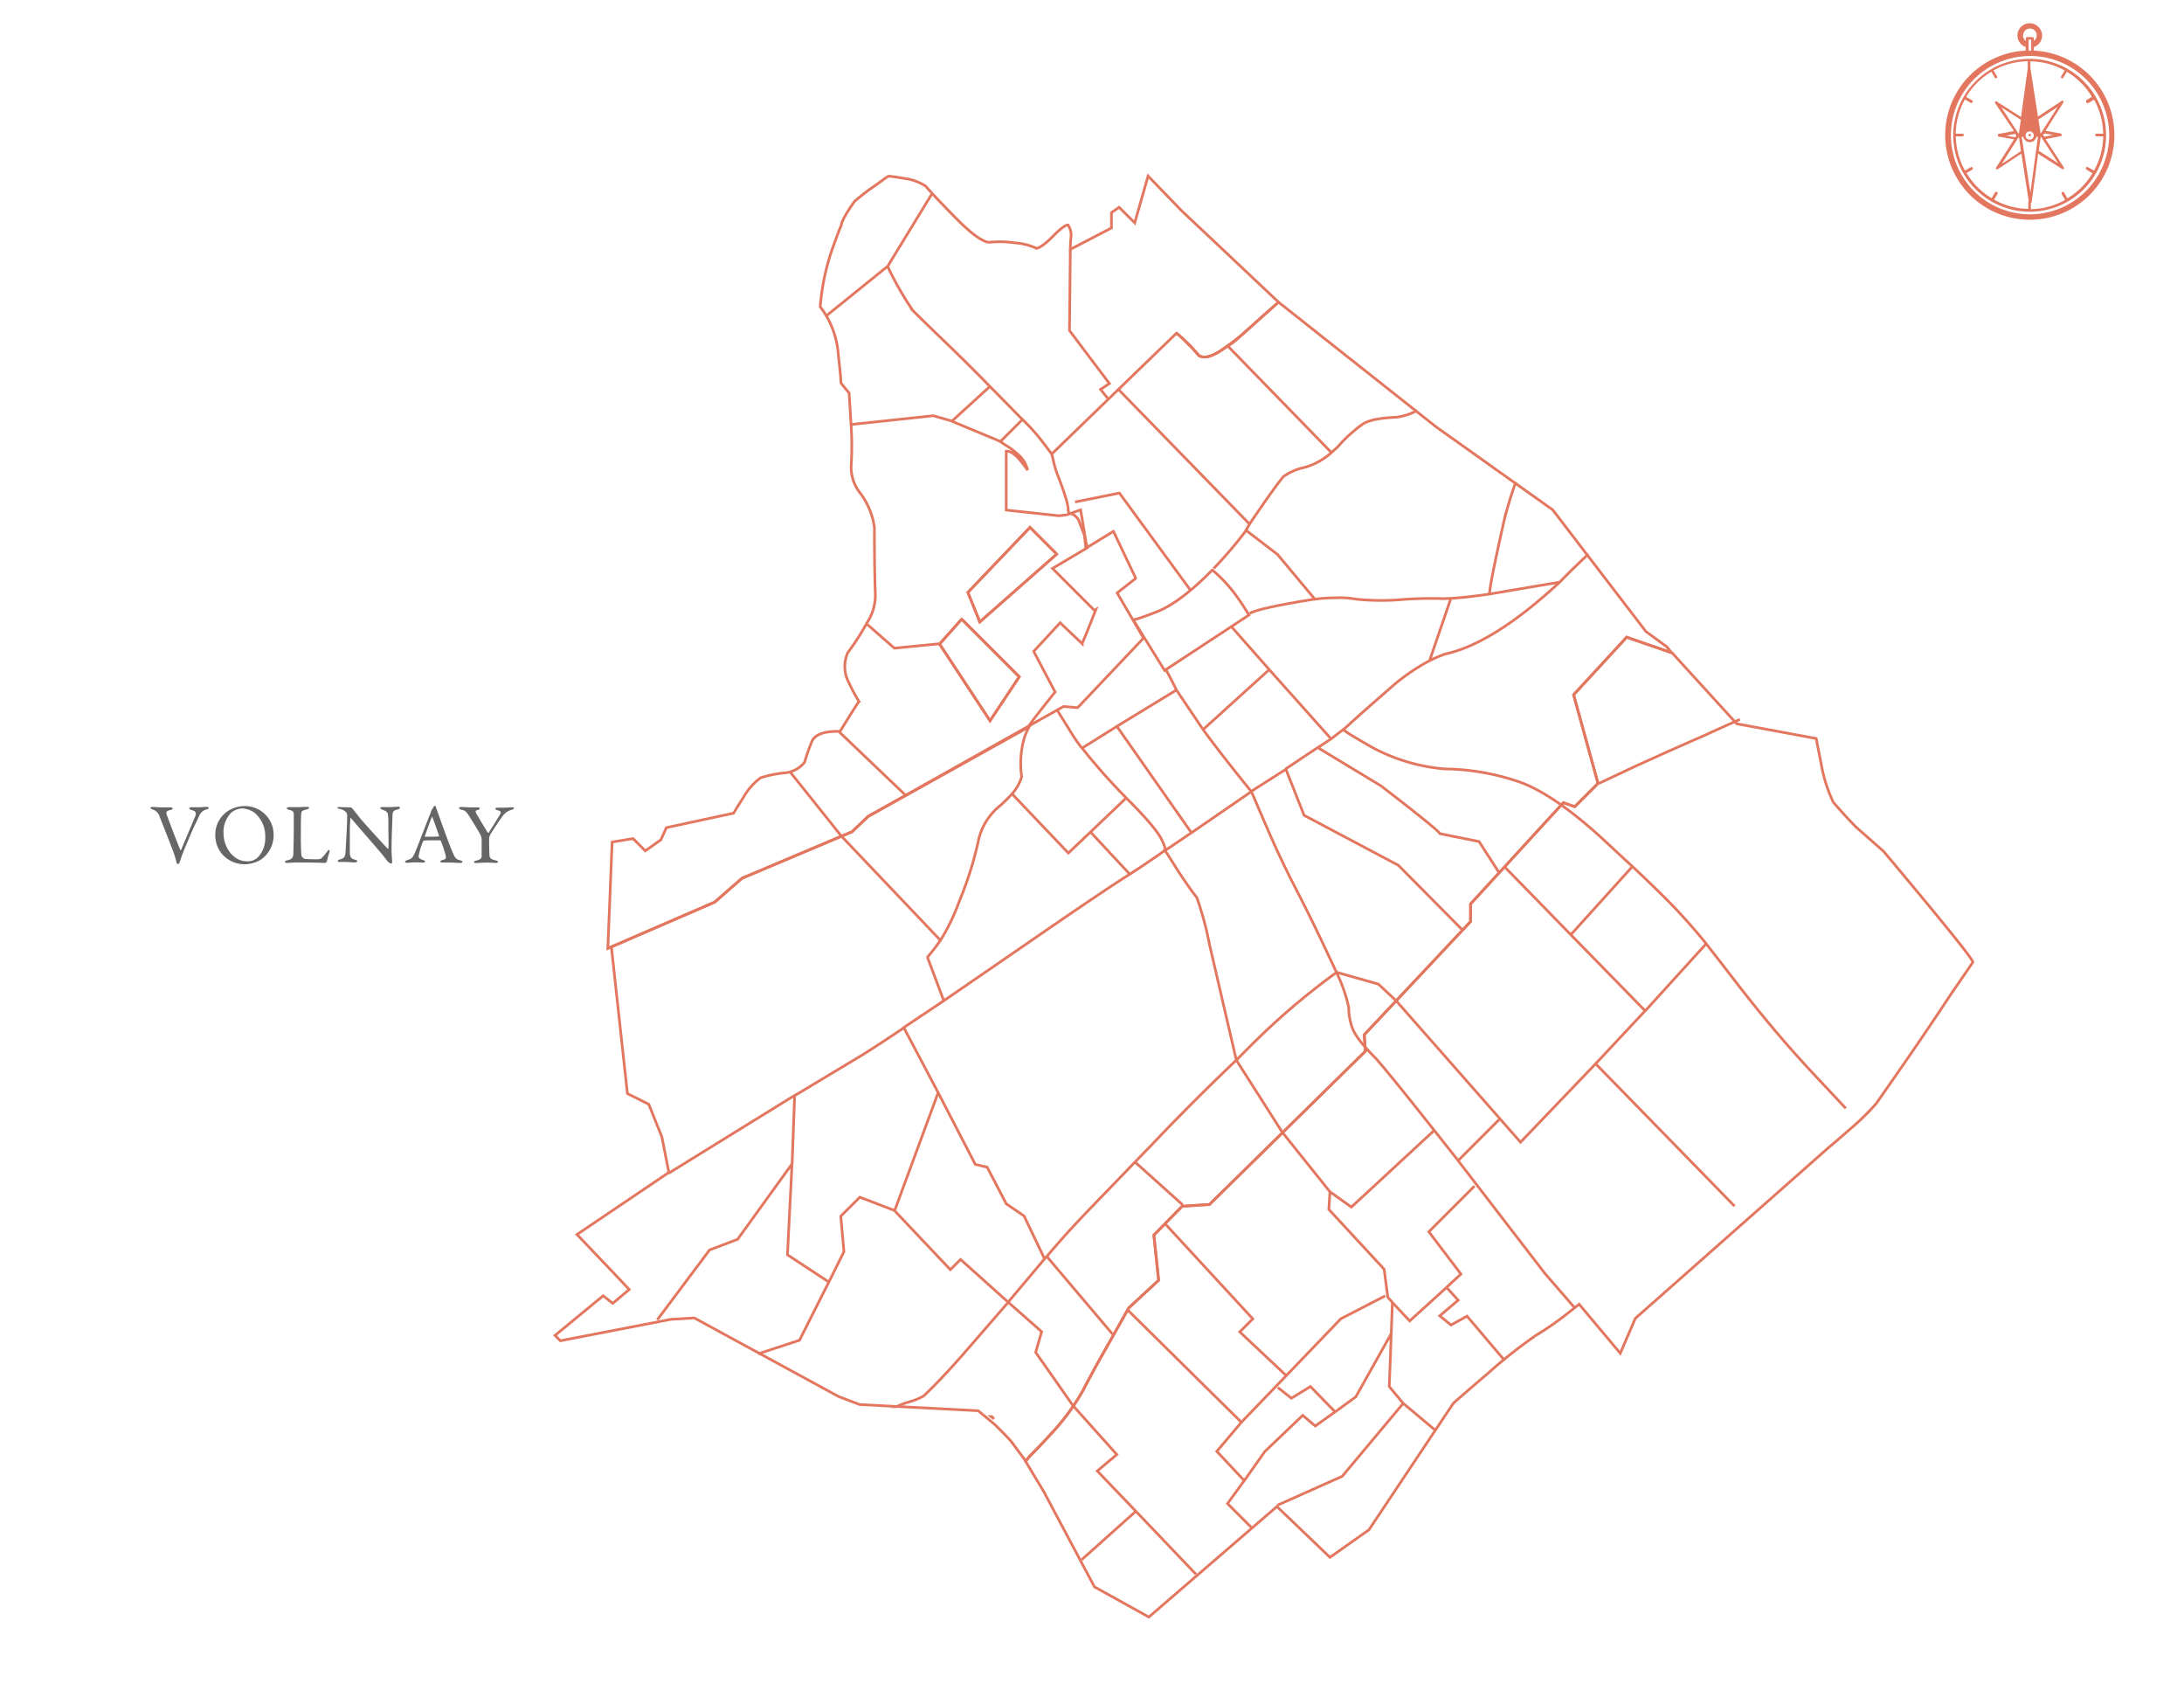 <svg xmlns="http://www.w3.org/2000/svg" viewBox="0 0 408.42 318.54"><title>carteBeauneai</title><g id="Parcelles"><path d="M28.62,150.86c.32,0,.9.08,1.69.08.56,0,1.21,0,1.58,0,.21,0,.38.09.38.2s-.08.24-.38.29c-.85.16-.82.51-.75.76.27.84,2,5.32,2.57,6.69,0,0,.12.13.16,0,.13-.34,1.88-4.45,2.6-6.18.38-.89,0-1.09-.74-1.29-.22-.07-.35-.2-.35-.29s.21-.2.46-.2.74,0,1.28,0,1.11-.07,1.44-.07.47.07.47.21-.19.23-.42.27a2,2,0,0,0-1.39,1.27c-.74,1.6-1.14,2.29-2.11,4.7a38.18,38.18,0,0,0-1.51,3.88c-.06.17-.17.35-.33.35a.32.32,0,0,1-.26-.29,18.67,18.67,0,0,0-.83-2.61c-.55-1.45-2.07-5.33-2.31-5.9a2,2,0,0,0-1.36-1.41c-.19-.07-.37-.13-.37-.27S28.38,150.86,28.62,150.86Z" style="fill:#666"/><path d="M51.17,156a5.58,5.58,0,0,1-2.27,4.64,5.92,5.92,0,0,1-3.15.93,5.56,5.56,0,0,1-4.16-1.83,5.4,5.4,0,0,1-1.33-3.62,5.26,5.26,0,0,1,2.08-4.3,5.73,5.73,0,0,1,3.28-1.12A5.35,5.35,0,0,1,51.17,156Zm-8.11-3.86a5.07,5.07,0,0,0-1.25,3.76c0,2.39,1.76,5.12,4.32,5.12a2.68,2.68,0,0,0,2.11-.77,5.1,5.1,0,0,0,1.36-3.77A5.74,5.74,0,0,0,47.67,152a4.24,4.24,0,0,0-2.4-.86A3.5,3.5,0,0,0,43.06,152.09Z" style="fill:#666"/><path d="M54.11,150.9c.43,0,.72,0,1.19,0,.62,0,1.71-.05,2.09-.05s.4.06.4.18-.12.2-.36.27c-.93.21-1,.38-1.08.62-.09.72-.09,2.34-.09,4.71,0,1.25.05,2.78.11,3.31a1.14,1.14,0,0,0,.54.61,12.06,12.06,0,0,0,1.54.08,10.88,10.88,0,0,0,1.14,0,.93.93,0,0,0,.64-.3,7.5,7.5,0,0,0,.91-1.08c.18-.28.32-.35.4-.35s.13.18.06.43a16.12,16.12,0,0,0-.49,1.73c0,.18-.32.27-.39.27s-1.65-.09-4.89-.09c-1.09,0-1.85.08-2.07.08s-.46,0-.46-.18.12-.24.38-.29c.88-.17,1.1-.48,1.18-1.1,0-.4.08-2.94.08-5.27,0-.64,0-1.74,0-2.27,0-.35-.1-.65-.85-.8-.32-.06-.45-.19-.45-.3S53.76,150.9,54.11,150.9Z" style="fill:#666"/><path d="M63.6,150.89c.35,0,1.14.05,1.95.05a.64.64,0,0,1,.34.21c.24.28.64.76,1.26,1.58s4.24,4.75,5.32,5.92c.09.1.16-.06.16-.11.08-.51,0-2.24,0-4.55,0-.54,0-1.1-.08-1.6,0-.33-.13-.72-1-1-.32-.1-.43-.23-.43-.35s.22-.15.42-.15l1.37,0c.58,0,1.09-.07,1.51-.07.27,0,.36,0,.36.18s-.09.24-.38.32c-.69.16-1,.3-1,1.17,0,.57-.18,3.73-.18,6.48,0,.67.11,1.87.11,2.13s-.08.34-.22.34-.58-.32-.72-.52-.56-.75-1-1.28c-1.5-1.79-4.27-4.91-5.71-6.64-.06-.08-.18-.05-.18,0,0,.43-.06.88-.08,2.13,0,1.44,0,3.91,0,4.4.06.74.24,1,1,1.2.33.08.4.2.4.29s-.21.21-.51.21c-.47,0-1.14-.08-1.72-.08-.35,0-.77,0-1,0s-.41,0-.41-.17.16-.23.32-.28c.75-.25,1.05-.32,1.12-1.5s.3-5.14.3-6.47a1.51,1.51,0,0,0-.11-.77,2,2,0,0,0-1.35-.73c-.17-.05-.35-.13-.35-.26S63.23,150.89,63.6,150.89Z" style="fill:#666"/><path d="M81.59,151.07c.12.43.4,1.15.7,2,.83,2.34,2,5.51,2.31,6.16.52,1.32.78,1.44,1.5,1.62.26.08.38.16.38.27s-.11.21-.51.21-1.31-.08-2-.08c-.52,0-.74,0-1.14,0s-.5-.11-.5-.19.1-.21.39-.26c.77-.16.7-.48.64-.81a23.71,23.71,0,0,0-.9-2.74c0-.06-.08-.16-.54-.16-.88,0-2.29,0-2.63.06-.06,0-.14.08-.17.13a12.63,12.63,0,0,0-.84,2.8c0,.19.07.47.79.69.27.08.43.18.43.29s-.24.21-.45.21-.67-.05-1.26-.05-1.43.08-1.67.08-.37-.07-.37-.16.12-.24.36-.32c.8-.27,1-.32,1.47-1.36.37-.82,2.19-5.65,2.86-7.28a2.81,2.81,0,0,0,.15-.42,1.66,1.66,0,0,1,.11-.27l.38-.64c.12-.13.18-.21.26-.21S81.46,150.71,81.59,151.07Zm.51,5.18c-.27-.82-1.11-3.22-1.25-3.44s-.08-.11-.13,0c-.29.77-1.12,3-1.25,3.51,0,.06,0,.11.08.11.64,0,2,0,2.5-.05C82.07,156.38,82.11,156.3,82.1,156.25Z" style="fill:#666"/><path d="M86.32,150.86c.24,0,1.07.08,1.82.08.45,0,.58,0,1.22,0,.26,0,.35.07.35.17s-.11.25-.35.32c-.57.12-.46.32-.24.73s1.38,2.34,2.1,3.51a.1.1,0,0,0,.16,0c.45-.64,1.66-2.64,2.06-3.29s.16-.77-.46-.91c-.24-.07-.34-.21-.34-.32s.2-.15.37-.15l1,0c.59,0,1.52-.07,1.78-.07s.33.07.33.16-.14.21-.41.29A3.11,3.11,0,0,0,94,152.57c-.75.94-1.58,2.35-2.13,3.14a2.67,2.67,0,0,0-.4,1c0,.9,0,2.88.1,3.4.06.33.24.53,1.14.75.32.08.43.18.43.29s-.16.17-.48.17-1-.06-1.39-.06c-1,0-2,.09-2.24.09s-.4-.08-.4-.17.11-.23.44-.29c.87-.19,1-.54,1-.77,0-.65,0-2.38,0-3.31a3.21,3.21,0,0,0-.14-.58c-.27-.57-1.27-2.19-2-3.36s-.94-1.34-1.64-1.5c-.31-.07-.45-.19-.45-.32S86.05,150.86,86.32,150.86Z" style="fill:#666"/><path d="M380.34,9.46V8.8a2.33,2.33,0,0,0,1.55-2.16,2.34,2.34,0,0,0-2.33-2.29,2.28,2.28,0,0,0-2.29,2.29,2.33,2.33,0,0,0,1.56,2.16v.66a15.82,15.82,0,1,0,1.51,0Zm-2-2.82a1.27,1.27,0,1,1,2,1V7.17a.26.26,0,0,0-.24-.24h-1a.27.27,0,0,0-.25.24v.49A1.39,1.39,0,0,1,378.29,6.64Zm1.51.77V9.46h-.48V7.41Zm-.24,32.66a14.8,14.8,0,1,1,14.82-14.78A14.85,14.85,0,0,1,379.56,40.07Z" style="fill:#e3765e"/><path d="M379.56,11a14.29,14.29,0,1,0,14.29,14.28A14.3,14.3,0,0,0,379.56,11Zm10.61,8.16a.22.22,0,0,0,.21.12.15.15,0,0,0,.12,0l1.1-.65A13.65,13.65,0,0,1,393.31,25h-1.26a.27.27,0,0,0-.25.24.28.28,0,0,0,.25.25h1.26a13.61,13.61,0,0,1-1.71,6.4l-1.1-.61a.27.27,0,1,0-.29.45l1.1.65a13.61,13.61,0,0,1-4.69,4.7L386,36a.27.27,0,0,0-.37-.09.27.27,0,0,0-.08.37l.65,1.1a13.65,13.65,0,0,1-6.41,1.72V37.82a.26.26,0,0,0-.24-.24.27.27,0,0,0-.25.24v1.23a13.61,13.61,0,0,1-6.4-1.72l.65-1.1a.27.27,0,0,0-.45-.29l-.65,1.11a13.73,13.73,0,0,1-4.7-4.7l1.11-.65a.27.27,0,0,0-.29-.45l-1.1.65a13.61,13.61,0,0,1-1.72-6.4H367a.27.27,0,0,0,.24-.25A.26.26,0,0,0,367,25h-1.27a13.65,13.65,0,0,1,1.72-6.41l1.1.65a.15.15,0,0,0,.12,0,.24.24,0,0,0,.21-.12.27.27,0,0,0-.09-.37l-1.1-.65a13.61,13.61,0,0,1,4.7-4.69l.65,1.1a.22.22,0,0,0,.2.12.17.17,0,0,0,.13,0,.27.27,0,0,0,.08-.37l-.66-1.1a13.68,13.68,0,0,1,6.41-1.71v1.26a.28.28,0,0,0,.25.25.27.27,0,0,0,.24-.25V11.46a13.65,13.65,0,0,1,6.41,1.71l-.65,1.1a.27.27,0,0,0,.08.37.15.15,0,0,0,.12,0,.25.25,0,0,0,.21-.12l.65-1.1a13.5,13.5,0,0,1,4.69,4.69l-1.1.65C390.13,18.88,390.09,19.05,390.17,19.17Z" style="fill:#e3765e"/><path d="M381.14,28.74l4.47,2.85a.28.28,0,0,0,.32,0,.27.27,0,0,0,0-.32L382.53,26l2.83-.54c.11,0,.2-.15.2-.26s-.09-.2-.21-.26l-2.83-.49,3.33-5.26a.24.24,0,0,0,0-.31.25.25,0,0,0-.32,0l-4.42,2.92-1.4-9a.22.22,0,0,0-.26-.2.32.32,0,0,0-.26.21l-1.25,9.07L373.44,19a.28.28,0,0,0-.32,0,.27.27,0,0,0,0,.32l3.5,5.17-2.82.54c-.12,0-.2.15-.2.26a.26.26,0,0,0,.06.17.33.33,0,0,0,.14.09l2.84.49-3.34,5.26a.25.25,0,0,0,0,.31.24.24,0,0,0,.31,0l4.4-2.89,1.4,9.05s0,.08.09.14a.2.2,0,0,0,.17.06.32.32,0,0,0,.26-.21ZM384,25.22l-1.7.34-.23-.29.2-.32Zm-2.36.31,3.27,5-3.66-2.34.39-2.66ZM384.79,20,381.6,25h0l-.4-2.68Zm-9.62,5.37,1.7-.34.2.32-.2.32Zm2.36-.31-3.27-5,3.65,2.34L377.53,25Zm1.93-10.47L381.05,25h-.29a1.32,1.32,0,0,0-.35-.63,1.27,1.27,0,0,0-1.79,0,1.47,1.47,0,0,0-.34.64H378Zm.65,11.28a.78.78,0,0,1-1.1,0,.77.77,0,1,1,1.1,0Zm-5.76,4.76,3.19-5.05h0l.39,2.68Zm3.71-5.06h.28a1.34,1.34,0,0,0,.36.63,1.27,1.27,0,0,0,1.79,0,1.47,1.47,0,0,0,.34-.64h.28L379.7,36Z" style="fill:#e3765e"/><path d="M379.4,25.09a.3.3,0,0,0-.08.16.21.21,0,0,0,.08.16.26.26,0,0,0,.16.09.19.19,0,0,0,.16-.09.3.3,0,0,0,.08-.16.21.21,0,0,0-.08-.16A.24.24,0,0,0,379.4,25.09Z" style="fill:#e3765e"/><path d="M377.73,25l1.71-11.27,2,11.45h-.71l-.27-.49-.45-.23h-.18l-.41,0a.83.83,0,0,0-.22,0l-.14.05-.31.31-.18.41h-.77Z" style="fill:#e3765e"/></g><g id="Calque_2" data-name="Calque 2"><g id="volnay_village" data-name="volnay village"><g id="_volnay_volnay_village_0_Layer0_0_FILL" data-name=" volnay volnay village 0 Layer0 0 FILL"><path d="M312.65,122.05l-8.44-2.92-9.92,10.77,4.56,16.56-4.35,4.35-2.12-.74L275,169v3.29l-19.9,21.17.21,3.08L226.16,225.2l-5.1.32-5.3,5.41.05.26.85,8.18-5.57,5.14c-.21.36-1.31,2.3-3.29,5.84s-3.82,6.76-5.31,9.66a42.81,42.81,0,0,1-5.94,8.06c-.75.83-1.8,1.92-3.13,3.27a22.1,22.1,0,0,0-1.66,1.81l3.45,5.75,9.46,17.77,10.17,5.64,23.95-20.66,9.92,9.5L256,286l15.76-23.62q.58-.58,6.42-5.57a93.79,93.79,0,0,1,9.12-7.21,52.24,52.24,0,0,0,5.47-3.77c1.59-1.24,2.44-1.91,2.54-2L303,253l2.81-6.52,36.4-32.16q.38-.27,3.71-3.18a47.05,47.05,0,0,0,4.94-4.83q1.06-1.49,5.57-8T365,185.62q2.87-4.14,3.93-5.73.32-.46-16.71-20.75l-5.05-4.44q-1.9-1.9-4.35-4.74a28.17,28.17,0,0,1-2.24-7.09l-.94-4.8-14.86-2.76-12.09-13.26M220,62.3a.49.49,0,0,0,.22.11l.31.32a10.35,10.35,0,0,1,1.12,1,19,19,0,0,1,2.07,2.17,3.13,3.13,0,0,1,.42.53c.82.6,2.12.36,3.93-.74a1.26,1.26,0,0,0,.32-.21,27.55,27.55,0,0,0,2.6-1.75l8.1-7.25L220.9,39.33l-6.2-6.42-2.5,8.75-2.92-2.91-1.43,1v2.87l-7.69,4c0-.21,0-.92.1-2.12a3.4,3.4,0,0,0-.53-2.44c-.53,0-1.53.79-3,2.28s-2.49,2.07-2.92,2.07a11.78,11.78,0,0,0-3.93-1,19.78,19.78,0,0,0-5-.1m0,0q-2-.33-6.21-4.62t-5.57-5.89a9.33,9.33,0,0,0-3.88-1.43c-1.76-.29-2.75-.43-3-.43s-1.06.71-2.65,1.81a37.48,37.48,0,0,0-3.77,2.91c-1.59,2.23-2.42,3.74-2.49,4.51q-.21.33-1.81,4.78a43.94,43.94,0,0,0-2.12,10.4,16.46,16.46,0,0,1,3.35,8.54q.57,5.15.53,5.73l1.53,1.86c0,.32.15,2.09.32,5.31a60,60,0,0,1,.06,8.33,7.75,7.75,0,0,0,1.8,5.2,13.87,13.87,0,0,1,2.55,6.26q0,7.91.16,12.15a9.28,9.28,0,0,1-1.54,5.68,46.39,46.39,0,0,1-3.61,5.62,6.37,6.37,0,0,0,.26,5.68,29.35,29.35,0,0,0,1.86,3.45c-.12.07-1.3,1.92-3.55,5.57q-4.35-.1-5.26,1.85a35.66,35.66,0,0,0-1.38,3.93,5.39,5.39,0,0,1-3.92,2,21.78,21.78,0,0,0-4.3.9,11.58,11.58,0,0,0-3.18,3.61c-1.14,1.77-1.75,2.77-1.86,3l-12.58,2.71L123.59,157l-2.92,2.07-2.28-2.29-3.92.64-.8,19.9,20-8.65,5.1-4.46,20.59-8.7,3-2.86L192.25,136l.06-.15q.42-.75,5-6.48l-4-7.59,4.94-5.35,4.14,3.92v-.1c.53-1.24,1.08-2.57,1.64-4l.9-2.29-.26.16-7.85-7.85,6.52-3.87-.26-1.08-1-6-2.64.94-1.4.16-9.87-1.06v-11c.95-.14,2.27,1,4,3.55A5.45,5.45,0,0,0,190.43,85a15.45,15.45,0,0,0-2.56-1.89l-.8-.55,4.14-4.14s0,0,0,0l1,1a34.69,34.69,0,0,1,2.72,3.15l1.77,2.33m-21,35.53,4.14-4.66,10.77,10.77-5.47,8.22L175.7,120.4m7.53-4.13L181,110.75,192.62,98.6l5,5Z" style="fill:none;stroke:#e3765e;stroke-miterlimit:10;stroke-width:0.5px"/></g></g><g id="volnay_premiercru" data-name="volnay premiercru"><g id="_volnay_volnay_premiercru_0_Layer0_0_FILL" data-name=" volnay volnay premiercru 0 Layer0 0 FILL"><path d="M179.84,115.74l-4.14,4.66,9.44,14.33,5.47-8.22-10.77-10.77m17.77-12.16-5-5L181,110.75l2.23,5.52,14.38-12.69m41.48-47.09-2.66,2.33-4.08,3.66c-.84.7-1.64,1.32-2.41,1.88l-1.87,1.34a7.65,7.65,0,0,1-2.25,1,2.35,2.35,0,0,1-1.68-.27,19.66,19.66,0,0,0-1.36-1.5c-1.24-1.26-2-2-2.25-2.21L220,62.3,196.69,84.87l.3,1.29a18.57,18.57,0,0,0,.89,2.9c.53,1.34,1,2.62,1.36,3.84a9.79,9.79,0,0,1,.55,2.67c0,.23.2.4.65.52a2.36,2.36,0,0,1,1.42,1.55q.91,2.37.93,2.43l.27,2.42,5.16-3.15,4.14,8.7v.11l-3.45,2.7,4.94,8.44-12.31,13h-.21l-2.45-.21-36.55,20.54-3,2.86-20.59,8.7-5.1,4.46L114.33,177l3,27.45,4,2,2.44,6.09,1.31,6.65L107.9,230.79l7.56,7.94,2.21,2.35-3.08,2.58-1.8-1.41-9,7.41,1,1,20.64-4,4.4-.27,27,14.7,3.92,1.49,22.18,1.16,3.13,2.6,1.44,1.44c.56.56,1.09,1.13,1.59,1.69l2.76,3.72.63-.85c.29-.21,1.65-1.65,4.09-4.3a42.81,42.81,0,0,0,5.94-8.06q2.23-4.35,5.31-9.66c2-3.54,3.08-5.48,3.29-5.84l5.57-5.14-.9-8.44,5.36-5.47.16.06,4.88-.32,29.18-28.65-.21-3.08L275,172.3V169l17.35-18.94,2.12.74,4.35-4.35-4.56-16.56,9.92-10.77,8.44,2.92-.91-1.11-3.92-2.87L290.36,95.31,268.55,79.8,239.09,56.49m-26.57,59.25c.67-.18,2-.66,4-1.44q4.35-1.8,10.19-7.74a26.8,26.8,0,0,1,4.67,5.09,38.77,38.77,0,0,1,2.17,3.34l-15.76,10.35-5.89-9.5s.25,0,.64-.1M185.35,264.83h.11l.43.43Z" style="fill:none;stroke:#e3765e;stroke-miterlimit:10;stroke-width:0.5px"/></g></g><g id="volnay_parcel" data-name="volnay parcel"><path id="_volnay_volnay_parcel_0_Layer0_0_1_STROKES" data-name=" volnay volnay parcel 0 Layer0 0 1 STROKES" d="M154.58,59,166,49.78l8.25-13.5m10.9,36q-3.34-3.42-6.82-6.82-6.25-6-7.64-7.43a61.15,61.15,0,0,1-4.69-8.2m25.2,28.6-6.05-6.15M178,78.75l9.07,3.77M200.16,46.6,200,61.8l7.46,9.9-1.65,1.11,1.33,1.65m-47.94,4.9,15.33-1.64,3.48,1m-15.84,38,5.09,4.46,8.47-.83M220,129l-11.14,6.79,13.95,19.9,11.2-7.7q-6-7.42-9-11.56L220,129c-.88-1.81-1.55-3.08-2-3.82m-20.27,7.64,2.12,3.39a30.74,30.74,0,0,0,2.49,3.66l6.53-4.08m-61.18,8.44,9.66,12.09,18.52,19.48a38.56,38.56,0,0,0,3.55-7.38A65,65,0,0,0,183,157a11.49,11.49,0,0,1,4.08-6.42,29.81,29.81,0,0,0,2.18-2.17,8.41,8.41,0,0,0,1.8-3.19,17.35,17.35,0,0,1,.27-6.42,10.51,10.51,0,0,1,1.32-3.23m9.71,4.29a115.94,115.94,0,0,0,8.28,9.34q5.58,5.58,6.58,7.75a6.75,6.75,0,0,1,.74,2l4.88-3.29M217.88,159l.05,0h-.1l0,0c-1.73,1.24-3.93,2.72-6.58,4.46q-2.7,1.63-13.48,9L176.49,187.1l-7.48,5,6.42,12.15,6.95,13.43,2.23.53,3.56,6.84,3.34,2.28,3.82,8,.42-.42q3.34-4,7.7-8.54l8.81-9.13,3.39-3.5Q223,206,231.2,198.19l-5-21.54a62.24,62.24,0,0,0-2.39-8.86c-.7-.85-1.82-2.43-3.34-4.72Zm-6.58,4.46-7.37-7.91-4.14,3.93-10.56-11.09m14.7,7.16,6.68-6.37m62.88,24.68-12-12.1-17.62-9.34-3.4-8.6L234,147.94l2.81,6.53q2.72,6.32,5.68,12,3.18,6.17,6.1,12.47l1.33,2.82,7.85,2.22,3.29,3.08,19.42,22.07,3.87,4.41,14.07-14.7,9.23-9.87-13.9-14.22-12.42-12.73m12.42,12.73L305.27,162l-6-5.57q-8.85-8-15.12-10.24a44.52,44.52,0,0,0-14-2.44,34.74,34.74,0,0,1-13.37-3.93q-5.29-3-5.57-3.44l-2.28,1.75-2.49,1.64,11.83,7.16q10.61,8.17,11,8.92l7.32,1.48,3.66,5.68m-33.85-23.24-6,4M265,76.74A10.62,10.62,0,0,1,261.12,78q-4.67.21-6.26,1.27a27,27,0,0,0-4.72,4.3L249,84.59a12.83,12.83,0,0,1-4.88,2.76A10.64,10.64,0,0,0,240,89.1Q238.42,91,234.33,97l-.64.95L233,99.13l5.89,4.51,7,8.38a31.91,31.91,0,0,1,4-.26,17.4,17.4,0,0,1,3.77.26,45.68,45.68,0,0,0,8,.11,71.23,71.23,0,0,1,8.28-.21l1.43-.06c1.8-.1,4.19-.37,7.16-.79q.1-1.92,2.6-13.11a68.67,68.67,0,0,1,2.34-7.85m-56.51,16.18a79,79,0,0,0,6.1-7.16m-10.4,11.25-13.32-18.2-8.3,1.67m96,9.73q-3.39,3.19-5.36,5.26-12.46,11.5-21.38,13.42a23.68,23.68,0,0,0-3,1.28,37.3,37.3,0,0,0-7.43,5.2q-5.62,4.88-8.6,7.64m40.38-27.54-13.16,2.23m-7.16.79-4,11.68M225,136.38l12.36-11.2-7.11-8.06M209,72.65,233.69,98M229.5,64.59l19.47,20m-11.62,40.59,11.57,12.95m-126,108.61,9.77-13.05,5.25-2,10.19-14.11.47-12.79L125,219.36m16.76,33.75,7.75-2.55L155,239.68l-7.74-5.09.85-17M155,239.68l2.82-5.67-.59-6.64,3.56-3.55,6.52,2.49,8.12-22m-2-25.36a32.16,32.16,0,0,0,2.44-3.18m-27.28,29.07,12-7.21q2-1.17,8.43-5.47m-12.12-55.37,12.49,11.92m42.88,68.55,8.91,8m-53.54,37.72a18,18,0,0,1,2.55-.95,11,11,0,0,0,2.55-1.06q3.5-3.3,8.17-8.7l7.64-8.81-8.92-8-1.91,1.91-10.4-11m28,9-6.79,8.07,6.26,5.52-1.11,3.87,6.95,9.92,8.22,9.18L205.2,275l7.22,7.54,11.24,11.78m-27.91-59.43,12.31,14.54m51-7.17-8.33,4.3-10.18,10.61-8.39,8.71-4.61,5.46,5.14,5.47,3.82-5.42,7.11-6.79,2.34,2,3.71-2.65-4.61-4.73-3.56,2.18-2.54-2m-5,26.11-4.41-4.41,3.13-4.29m-14.85-48.08,16.45,17.83L231.84,249l8.7,8.17m9.12,6.8,3.88-2.82,6.63-11.83.21-5.84-.85-.95-.69-5.25L248.5,226.1l.21-3.29-8.92-11.14-8.59-13.48,2.65-2.65a132.65,132.65,0,0,1,16.08-13.74,28.34,28.34,0,0,1,2.28,6.52,11.64,11.64,0,0,0,.69,3.88c.5,1.34,1.87,3.14,4.14,5.41q1.9,2,11.19,13.74l4.46,5.62,7.8-7.8m.64,44.89-6.79-8-3,1.65L269.24,246l3.45-2.92-2.17-2.39-6.9,6.26-3.24-3.45m-28.23,22.4-21.27-21m-8.6,46.69,10.14-9.07m47.75-33.22-.37,9.92,2.6,3.13,5.89,4.94m-29.4,14.11L251,276l11.41-13.64M299,146.46l6.79-3.19q6.57-3,12.84-5.73,4.19-1.92,5.81-2.62c.51-.23.82-.37.93-.4M307.66,189l11.41-12.57q-2.65-3.3-6.11-6.95-2.76-2.87-7.69-7.49m39.9,45.21-6.37-6.79q-7.16-7.69-14.27-16.93l-5.46-7.05m-70.36,46.37,4,2.87,15.49-14.33m7.54,10.4-8.54,8.54,6,7.91-2.7,2.49m23.93,3.77-5.52-6.37L272.69,217m25.74-18.09,25.94,26.58" style="fill:none;stroke:#e3765e;stroke-miterlimit:10;stroke-width:0.5px"/><path id="_volnay_volnay_parcel_0_Layer0_0_2_STROKES" data-name=" volnay volnay parcel 0 Layer0 0 2 STROKES" d="M185.14,72.23,178,78.75M245.84,112q-10.87,1.76-12.15,2.71m-60.27,64.2,3.07,8.17" style="fill:none;stroke:#e3765e;stroke-miterlimit:10;stroke-width:0.5px"/></g></g></svg>